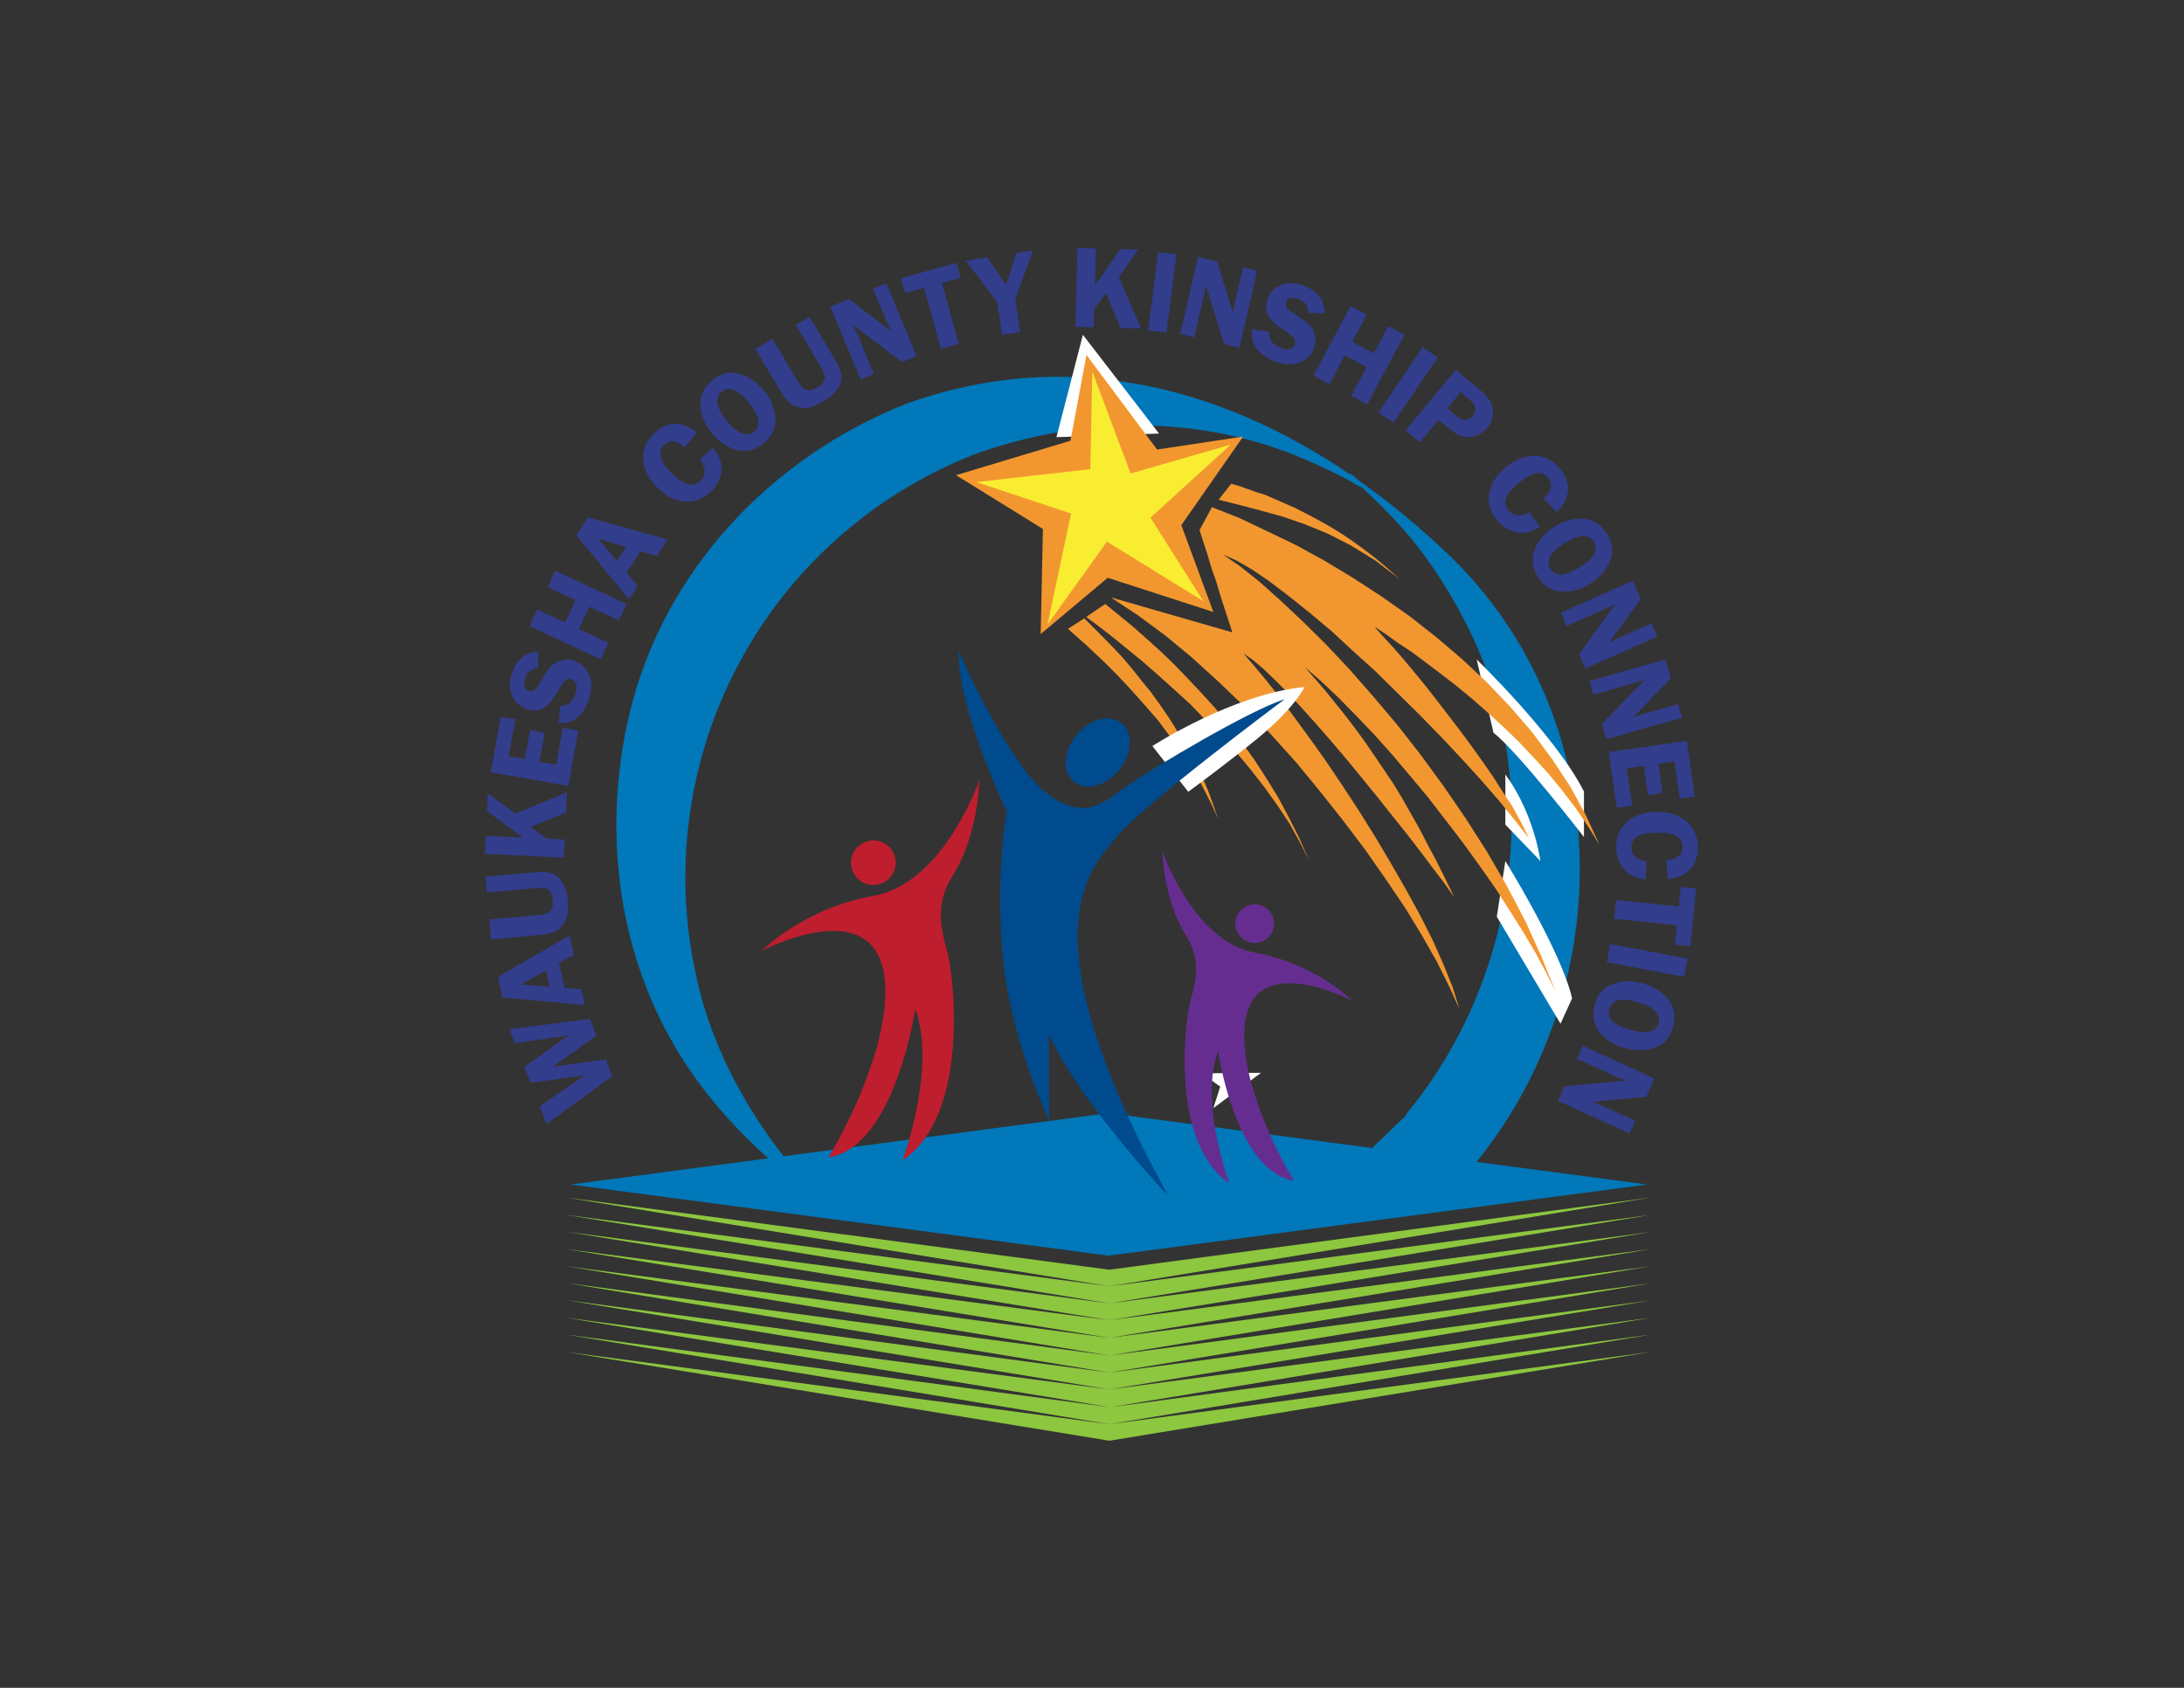 <?xml version="1.0" encoding="utf-8"?>
<!-- Generator: Adobe Illustrator 22.1.0, SVG Export Plug-In . SVG Version: 6.00 Build 0)  -->
<svg version="1.1" id="Layer_1" xmlns="http://www.w3.org/2000/svg" xmlns:xlink="http://www.w3.org/1999/xlink" x="0px" y="0px"
	 viewBox="0 0 792 612" style="enable-background:new 0 0 792 612;" xml:space="preserve">
<rect x="0" y="0" width="792" height="612" fill="#333333" stroke="none"/>
<style type="text/css">
	.Arched_x0020_Green{fill:url(#SVGID_1_);stroke:#FFFFFF;stroke-width:0.25;stroke-miterlimit:1;}
	.st0{fill-rule:evenodd;clip-rule:evenodd;fill:#0078B9;}
	.st1{fill-rule:evenodd;clip-rule:evenodd;fill:#8DC63F;}
	.st2{fill:#FFFFFF;}
	.st3{fill:#323D8C;}
	.st4{fill:#662D91;}
	.st5{fill:#BE1E2D;}
	.st6{fill-rule:evenodd;clip-rule:evenodd;fill:#F2972F;}
	.st7{fill-rule:evenodd;clip-rule:evenodd;fill:#F9ED32;}
	.st8{fill:#004B8D;}
</style>
<linearGradient id="SVGID_1_" gradientUnits="userSpaceOnUse" x1="0" y1="612" x2="0.707" y2="611.293">
	<stop  offset="0" style="stop-color:#20AC4B"/>
	<stop  offset="0.983" style="stop-color:#19361A"/>
</linearGradient>
<g>
	<g>
		<polygon class="st0" points="206.9,429.5 402,403.6 597.3,429.5 402,455.3 206.9,429.5 		"/>
		<polygon class="st1" points="402.3,522.4 205.3,490.2 402.3,516.4 205.3,483.9 402.3,510.2 205.3,477.8 402.3,503.8 205.3,471.4 
			402.3,497.7 205.3,465.2 402.3,491.5 205.3,459.1 402.3,485.1 205.3,452.9 402.3,478.7 205.3,446.6 402.3,472.6 205.3,440.5 
			402.3,466.4 205.3,434.2 402.3,460.4 598.7,434.2 402.3,466.4 598.7,440.5 402.3,472.6 598.7,446.7 402.3,478.7 598.7,452.9 
			402.3,485.1 598.7,459.1 402.3,491.5 598.7,465.3 402.3,497.7 598.7,471.5 402.3,503.8 598.7,477.8 402.9,510.2 598.7,483.9 
			402.3,516.4 598.7,490.2 402.3,522.4 		"/>
	</g>
	<polygon class="st2" points="453.3,401.6 446.6,396.9 440,401.8 442.5,394 435.8,389.2 444,389.1 446.5,381.2 449.1,389 457.3,389 
		450.7,393.9 	"/>
	<g>
		<path class="st0" d="M489.7,172.1c-0.8-1.2,1.3,0.5,3,2.1c11.4,8,22.2,17,32.5,26.8c62.1,59.5,62.3,159.1,7.9,223.1
			c-3.2,4-6.8,7.7-10.4,11.1L509.9,404c33.3-40.1,46.6-96.1,33.1-148.4c-5.2-19.7-14.7-37.9-26.6-54.4c-5.8-7.9-12.5-15-19.6-21.7
			c-1.1-1.1-2-1.9-2.8-2.7c-0.6-0.2-1.7-0.7-3.4-1.8c-5.6-3.2-11.4-5.8-17.3-8.4c-38.1-16.5-81.4-15.8-120.1-1.8
			c-77.9,30.8-120.3,113.9-99.3,195.1c5.1,19.6,14.6,38,26.5,54.4c5.8,7.9,12.5,15,19.6,21.8c2.5,2.4,4.2,4.1,5.4,5.3l-0.1,0
			c-23.8-17.4-45.2-35.8-60.6-62c-21.3-36.2-26-79.9-16.5-120.3c12.2-51.8,51.3-93.2,100.2-112.6
			C386.3,125.5,442.3,139.8,489.7,172.1z"/>
		<polygon class="st0" points="515.3,399.2 493.6,420.1 519.9,424 		"/>
	</g>
	<g>
		<path class="st3" d="M184.7,373.2l29.2-3.8l2.4,6.1l-15.9,11.3l19.3-2.7l2.4,6.1l-23.9,17.3l-2.5-6.4l14.8-10.1
			c0.1,0,0.3-0.2,0.8-0.6c0.2-0.1,0.4-0.3,0.7-0.5l-19.6,2.7l-2.3-5.7l16.1-11.5c-0.4,0-1,0.1-1.8,0.3l-17.7,2.6L184.7,373.2z"/>
		<path class="st3" d="M180.6,354.2l25.9-15l1.6,7l-5.4,3l2,9l6.1,0.5l1.3,5.7l-29.9-2.7L180.6,354.2z M199.3,357.8l-1.3-5.9
			l-9.1,5.1L199.3,357.8z"/>
		<path class="st3" d="M176,317.9l17.7-1.6c2.9-0.3,5-0.1,6.5,0.4c1.5,0.5,2.7,1.6,3.8,3.3c1.1,1.7,1.7,3.9,1.9,6.6
			c0.2,2.7,0,5-0.6,6.7c-0.7,1.7-1.7,3-3.1,3.9c-1.4,0.9-3.6,1.5-6.4,1.8l-17.7,1.6l-0.6-7.2l17.7-1.6c1.5-0.1,2.6-0.4,3.3-0.7
			c0.7-0.3,1.2-0.9,1.6-1.7c0.4-0.8,0.5-1.8,0.4-2.9c-0.1-1.3-0.4-2.3-0.9-3c-0.5-0.8-1.1-1.2-1.8-1.4c-0.7-0.2-1.9-0.2-3.5-0.1
			l-17.7,1.6L176,317.9z"/>
		<path class="st3" d="M176.2,303.1l13.4,0.6l-13-9.6l0.3-6.4l9.9,7.3l18.8-7.7l-0.4,7.4l-12.7,5.1l5.7,4.3l6.5,0.3l-0.3,6.6
			l-28.6-1.4L176.2,303.1z"/>
		<path class="st3" d="M186.9,260.8l-2.4,13.4l5.8,1l1.9-10.5l5.3,1l-1.9,10.5l6.1,1.1l2.4-13.4l5.6,1l-3.6,20.1l-28.1-5l3.6-20.1
			L186.9,260.8z"/>
		<path class="st3" d="M195.1,236.3l0.1,6c-2.4,0.1-4,1.3-4.7,3.6c-0.8,2.5-0.4,4,1.3,4.6c0.7,0.2,1.3,0.1,1.9-0.2
			c0.6-0.3,1.3-1.3,2.2-2.8c1.4-2.6,2.6-4.5,3.6-5.6c1-1.1,2.2-1.9,3.8-2.4c1.6-0.5,3.1-0.5,4.7,0c2.5,0.8,4.3,2.4,5.5,4.8
			c1.2,2.5,1.2,5.6,0.1,9.3c-0.9,2.8-2.3,5-4.1,6.5c-1.9,1.6-4.2,2.3-6.9,2.1l0.5-6.3c2.8,0.1,4.6-1.3,5.6-4.4
			c0.5-1.5,0.5-2.6,0.2-3.5c-0.3-0.9-0.9-1.5-1.7-1.7c-0.8-0.3-1.5-0.1-2.2,0.4c-0.6,0.5-1.4,1.6-2.4,3.4c-1.8,3.3-3.6,5.4-5.3,6.5
			c-1.7,1.1-3.8,1.3-6.2,0.5c-2.4-0.8-4.2-2.3-5.3-4.6c-1.1-2.3-1.2-4.9-0.3-8C187.2,239.3,190.4,236.5,195.1,236.3z"/>
		<path class="st3" d="M201.3,206.9l25.9,12.1l-2.8,6l-10.7-5l-3.8,8.1l10.7,5l-2.8,6L192,227l2.8-6l10.1,4.7l3.8-8.1l-10.1-4.7
			L201.3,206.9z"/>
		<path class="st3" d="M213.2,187.6l28.9,8l-3.9,6l-5.9-1.7l-5,7.8l4,4.7l-3.2,4.9L209,194.1L213.2,187.6z M223.7,203.4l3.3-5.1
			l-10.1-2.9L223.7,203.4z"/>
		<path class="st3" d="M252.8,156.8l-4.5,5.4c-3-2.7-5.5-3-7.6-0.7c-2.4,2.5-1.4,5.9,3.1,10.2c2.6,2.5,4.7,3.8,6.3,4
			c1.6,0.2,3-0.3,4.1-1.6c1.9-2,1.8-4.5-0.4-7.4l4.8-4.4c2.2,2.7,3.2,5.4,3,8.1c-0.2,2.8-1.3,5.3-3.5,7.5c-2.6,2.7-5.7,4.1-9.2,4
			c-3.5-0.1-7-1.7-10.3-4.9c-3.1-3-4.9-6.2-5.3-9.8c-0.4-3.6,0.7-6.8,3.5-9.6C241.5,152.6,246.9,152.3,252.8,156.8z"/>
		<path class="st3" d="M276.7,160.9c-3,2.4-6.2,3.1-9.7,2.2c-3.5-0.9-6.5-3-9-6.2c-2.6-3.3-4-6.6-4-10.2c-0.1-3.5,1.4-6.5,4.5-9
			c3.1-2.5,6.4-3.2,9.8-2.1c3.4,1.1,6.4,3.1,8.8,6.1c2.6,3.2,4,6.6,4.1,10.2C281.3,155.4,279.8,158.4,276.7,160.9z M261.8,142
			c-2.7,2.2-2.2,5.7,1.7,10.5c3.9,4.8,7.2,6.1,9.9,4c2.7-2.1,2.1-5.6-1.8-10.4C267.8,141.3,264.5,139.9,261.8,142z"/>
		<path class="st3" d="M293.6,114.9l9.1,15.3c1.5,2.5,2.3,4.5,2.4,6c0.2,1.5-0.3,3.2-1.4,4.8c-1.1,1.7-2.8,3.2-5.1,4.6
			c-2.4,1.4-4.5,2.2-6.3,2.3c-1.8,0.1-3.4-0.2-4.9-1.1c-1.5-0.9-2.9-2.5-4.4-5l-9.1-15.3l6.2-3.7l9.1,15.3c0.8,1.3,1.5,2.2,2.1,2.7
			c0.6,0.5,1.3,0.7,2.2,0.7c0.9,0,1.8-0.3,2.8-0.9c1.1-0.6,1.9-1.3,2.3-2.1c0.5-0.8,0.6-1.5,0.5-2.2c-0.1-0.7-0.6-1.8-1.4-3.2
			l-9.1-15.3L293.6,114.9z"/>
		<path class="st3" d="M321.4,102.7l11,26.4l-5.3,2.2l-17.8-13.5c0.2,0.4,0.3,0.7,0.4,0.9c0.2,0.4,0.4,0.8,0.6,1.1l6.6,15.8l-4.8,2
			l-11-26.4l6.7-2.8l15.5,11.8c-0.4-0.7-0.7-1.3-0.9-1.7l-5.8-13.8L321.4,102.7z"/>
		<path class="st3" d="M346.9,95.3l1.5,5.4l-6.8,1.9l6.1,22.1l-6.5,1.8l-6.1-22.1l-6.9,1.9l-1.5-5.4L346.9,95.3z"/>
		<path class="st3" d="M374.6,90.8l-6.4,17.7l1.8,11.9l-6.6,1l-1.8-11.9l-11.4-15l7.7-1.2l7,9.9l3.7-11.5L374.6,90.8z"/>
		<path class="st3" d="M397.4,90.1l-0.3,13.4l9.3-13.2l6.4,0.2l-7.1,10l8.1,18.6l-7.4-0.2l-5.4-12.6l-4.2,5.8l-0.2,6.6l-6.6-0.2
			l0.7-28.6L397.4,90.1z"/>
		<path class="st3" d="M426.6,92.2l-3.6,28.4l-6.6-0.8l3.6-28.4L426.6,92.2z"/>
		<path class="st3" d="M455.9,98.2l-6.4,27.9l-5.6-1.3l-6.6-21.3c-0.1,0.5-0.2,0.8-0.2,0.9c-0.1,0.5-0.1,0.9-0.2,1.2l-3.8,16.7
			l-5.1-1.2l6.4-27.9l7,1.6l5.7,18.6c0.1-0.8,0.2-1.5,0.3-1.9l3.4-14.6L455.9,98.2z"/>
		<path class="st3" d="M480.4,113.6l-6-0.2c0.1-2.4-1-4-3.4-4.9c-2.5-0.9-4-0.6-4.6,1c-0.2,0.6-0.2,1.3,0.1,1.9
			c0.3,0.6,1.2,1.4,2.7,2.3c2.5,1.6,4.3,2.9,5.4,3.9c1.1,1,1.8,2.3,2.2,3.9c0.4,1.6,0.3,3.1-0.3,4.7c-0.9,2.4-2.6,4.2-5.2,5.2
			c-2.5,1.1-5.6,0.9-9.3-0.5c-2.7-1-4.8-2.5-6.3-4.5c-1.5-2-2-4.3-1.7-7l6.3,0.9c-0.3,2.7,1.1,4.7,4,5.8c1.4,0.5,2.6,0.7,3.5,0.4
			c0.9-0.3,1.5-0.8,1.8-1.6c0.3-0.8,0.2-1.5-0.3-2.2c-0.5-0.7-1.6-1.5-3.2-2.6c-3.1-2-5.2-3.9-6.2-5.6c-1-1.8-1-3.8-0.2-6.2
			c0.9-2.4,2.5-4.1,4.9-5c2.3-1,5-0.9,8,0.2C477.8,105.4,480.4,108.8,480.4,113.6z"/>
		<path class="st3" d="M509.3,121.4l-13.5,25.2l-5.8-3.1l5.6-10.4l-7.9-4.2l-5.6,10.4l-5.8-3.1l13.5-25.2l5.8,3.1l-5.3,9.8l7.9,4.2
			l5.3-9.8L509.3,121.4z"/>
		<path class="st3" d="M521.4,129.6l-16,23.7l-5.5-3.7l16-23.7L521.4,129.6z"/>
		<path class="st3" d="M521.7,152.2l-6.8,8.2l-5.2-4.3l18.2-22l8.7,7.2c1.9,1.6,3.2,3,3.9,4.3c0.7,1.3,1,2.8,0.9,4.5
			c-0.1,1.7-0.8,3.4-2,4.9c-0.9,1.1-2,2-3.3,2.6c-1.3,0.7-2.6,1-3.8,0.9c-1.3-0.1-2.4-0.3-3.3-0.7c-0.9-0.4-2.1-1.3-3.7-2.6
			L521.7,152.2z M524.8,148.1l3.4,2.8c1.3,1.1,2.4,1.5,3.4,1.3c1-0.2,1.8-0.6,2.5-1.4c0.7-0.9,1-1.8,0.9-2.8c-0.1-1-0.8-2-2-3
			l-3.3-2.8L524.8,148.1z"/>
		<path class="st3" d="M564.5,185.8l-4.8-5.1c3-2.7,3.6-5.2,1.6-7.5c-2.2-2.7-5.7-2.1-10.5,1.9c-2.8,2.3-4.3,4.2-4.7,5.8
			c-0.4,1.5,0,3,1.1,4.3c1.8,2.1,4.2,2.3,7.4,0.5l3.8,5.3c-2.9,1.9-5.7,2.5-8.4,2c-2.7-0.5-5.1-1.9-7.1-4.3
			c-2.4-2.9-3.4-6.1-2.9-9.6c0.5-3.5,2.5-6.7,6.1-9.7c3.3-2.8,6.8-4.1,10.4-4.1c3.6,0,6.6,1.5,9.2,4.6
			C570,175.1,569.6,180.4,564.5,185.8z"/>
		<path class="st3" d="M557.6,209c-2-3.3-2.4-6.6-1-9.9c1.3-3.3,3.8-6.1,7.2-8.2c3.5-2.2,7.1-3.1,10.6-2.8c3.5,0.3,6.3,2.2,8.4,5.5
			c2.1,3.4,2.4,6.7,1,10c-1.5,3.3-3.8,6-7.1,8c-3.5,2.2-7,3.2-10.6,2.9C562.5,214.3,559.7,212.5,557.6,209z M578,196.5
			c-1.9-3-5.4-2.8-10.6,0.4c-5.3,3.3-7,6.4-5.1,9.4c1.8,2.9,5.3,2.7,10.6-0.6C578.1,202.5,579.8,199.4,578,196.5z"/>
		<path class="st3" d="M601,230.8l-26.1,11.6l-2.3-5.2l13.1-18.1c-0.4,0.2-0.7,0.4-0.9,0.4c-0.4,0.2-0.8,0.4-1.1,0.6l-15.6,6.9
			l-2.1-4.8l26.1-11.6l2.9,6.6L583.5,233c0.7-0.4,1.3-0.7,1.7-0.9l13.7-6.1L601,230.8z"/>
		<path class="st3" d="M610,260.2l-27.5,7.8l-1.6-5.5l15.5-16c-0.5,0.1-0.8,0.2-0.9,0.3c-0.5,0.2-0.8,0.3-1.2,0.4l-16.5,4.7l-1.4-5
			l27.5-7.8l2,6.9l-13.6,14c0.8-0.3,1.4-0.5,1.8-0.6l14.4-4.1L610,260.2z"/>
		<path class="st3" d="M609.2,289.6l-2-13.5l-5.8,0.8l1.5,10.6l-5.3,0.8l-1.5-10.6l-6.2,0.9l2,13.5l-5.6,0.8l-2.9-20.2l28.3-4.1
			l2.9,20.2L609.2,289.6z"/>
		<path class="st3" d="M604.8,318.8l-0.6-7c4-0.2,6-1.8,6-4.8c-0.1-3.5-3.2-5.2-9.4-5.1c-3.6,0.1-6,0.6-7.3,1.5
			c-1.3,1-1.9,2.3-1.9,4c0,2.8,1.9,4.4,5.5,5l-0.3,6.5c-3.4-0.4-6.1-1.6-7.9-3.7c-1.8-2.1-2.7-4.7-2.8-7.8c-0.1-3.8,1.2-6.9,3.8-9.3
			c2.6-2.4,6.2-3.7,10.8-3.7c4.3-0.1,7.9,1,10.7,3.3c2.8,2.2,4.2,5.4,4.3,9.3C615.8,313.9,612.2,317.8,604.8,318.8z"/>
		<path class="st3" d="M613,343.1l-5.6-0.6l0.7-7l-22.8-2.4l0.7-6.8l22.8,2.4l0.7-7.1l5.6,0.6L613,343.1z"/>
		<path class="st3" d="M610.8,354.2l-28.1-5.3l1.2-6.6l28.1,5.3L610.8,354.2z"/>
		<path class="st3" d="M578.4,364c1.1-3.7,3.3-6.1,6.7-7.3c3.4-1.2,7-1.2,11,0c4,1.2,7,3.2,9.1,6c2.1,2.8,2.5,6.2,1.4,9.9
			c-1.1,3.8-3.4,6.3-6.9,7.4c-3.4,1.1-7,1.1-10.7,0c-4-1.2-7-3.2-9.2-6C577.8,371.2,577.3,367.9,578.4,364z M601.4,371.1
			c1-3.4-1.5-5.9-7.4-7.7c-5.9-1.8-9.4-1-10.4,2.4c-1,3.3,1.5,5.8,7.4,7.5C596.9,375.1,600.4,374.3,601.4,371.1z"/>
		<path class="st3" d="M590.9,411l-26-11.9l2.4-5.2l22.2-2.1c-0.5-0.2-0.7-0.3-0.9-0.4c-0.5-0.2-0.9-0.3-1.2-0.4l-15.6-7.1l2.2-4.7
			l26,11.9l-3,6.6l-19.4,1.8c0.8,0.3,1.4,0.5,1.8,0.7l13.6,6.2L590.9,411z"/>
	</g>
	<path class="st2" d="M535.5,239.1c0,0,28.9,28,38.9,47.9v16.5c0,0-23.9-30.9-32.8-37.8L535.5,239.1z"/>
	<path class="st2" d="M545.9,280.8V299l12.7,13.2C558.6,312.2,556.5,295.3,545.9,280.8z"/>
	<path class="st2" d="M545.9,312.2c0,0,20.3,32.7,24.2,49.8l-4.2,9.2l-23.1-38.8L545.9,312.2z"/>
	<g>
		<path class="st4" d="M462,334.9c0,3.9-3.1,7-7,7c-3.9,0-7-3.2-7-7c0-3.9,3.2-7,7-7C458.9,327.9,462,331,462,334.9z"/>
		<path class="st4" d="M451.5,381.1c2.4,22.2,17.7,47,17.7,47c-21.2-3.4-27.5-47-27.5-47c-6.9,18.6,4.1,47.9,4.1,47.9
			c-21.5-14.4-16.2-59-14-66.5c2.2-7.5,3.5-15-1.6-23.1c-8.6-13.7-8.6-30.6-8.6-30.6s11.1,32.5,33.4,36.6
			c22.3,4.1,35.4,17.5,35.4,17.5S447.1,339.9,451.5,381.1z"/>
	</g>
	<g>
		<path class="st5" d="M308.6,312.8c0,4.5,3.6,8.1,8.1,8.1c4.5,0,8.1-3.6,8.1-8.1c0-4.5-3.6-8.1-8.1-8.1
			C312.2,304.8,308.6,308.4,308.6,312.8z"/>
		<path class="st5" d="M320.7,365.8c-2.7,25.4-20.3,53.9-20.3,53.9c24.3-3.9,31.5-53.9,31.5-53.9c7.9,21.3-4.6,54.9-4.6,54.9
			c24.7-16.5,18.6-67.6,16.1-76.2c-2.5-8.6-4-17.2,1.8-26.5c9.9-15.7,9.9-35.1,9.9-35.1s-12.7,37.3-38.3,41.9
			c-25.6,4.6-40.6,20-40.6,20S325.7,318.6,320.7,365.8z"/>
	</g>
	<polygon class="st2" points="383.1,158.5 392.7,121.4 420.3,157.2 	"/>
	<g>
		<polygon class="st6" points="401.7,209.5 377.4,229.9 378.2,191.8 346.7,172.3 388.2,159.8 394,128.7 419.6,163 450.8,158.3 
			428.4,190.4 440,221.9 401.7,209.5 401.7,209.5 401.7,209.5 		"/>
		<polygon class="st7" points="401.4,196.4 379.9,226.4 388.4,186.2 354.1,174.8 395.4,170.1 396.1,134.7 410,171.7 446.3,161.2 
			417.2,187.7 436.3,217.9 401.4,196.4 401.4,196.4 401.4,196.4 		"/>
		<polygon class="st6" points="529.2,365.8 526.8,358 523.5,349.8 519.6,341 515,331.9 509.9,322.6 504.5,313.2 498.8,303.6 
			493,294.3 487,285.1 481,276.2 475.1,267.9 469.4,260.1 464.1,252.9 459.2,246.7 454.6,241.2 450.9,236.9 454.1,239.1 
			457.9,242.3 462.1,246.3 466.7,250.9 471.8,256.4 477.1,262.3 482.7,268.7 488.3,275.3 493.9,282.1 499.5,289 504.9,295.8 
			510.2,302.4 515.2,308.9 519.7,314.9 523.9,320.4 527.4,325.4 524.1,318.6 520.9,312.2 517.7,306.2 514.6,300.2 511.4,294.6 
			508.3,289.1 505.1,283.9 501.8,279 498.5,274.1 495.2,269.3 491.8,264.6 488.3,260 484.7,255.5 481,250.9 477.1,246.4 
			473.2,241.9 479.2,247.1 485.4,253 491.7,259.4 498.4,266.4 505,273.8 511.5,281.5 518.1,289.4 524.4,297.6 530.7,305.8 
			536.6,314 542.3,322.1 547.5,330.2 552.4,338 556.8,345.4 560.7,352.7 564,359.3 558.9,346.7 553.2,334.1 546.6,321.5 
			539.4,309.1 531.7,297 523.6,285.2 515.2,273.7 506.6,262.7 497.8,252.3 489.1,242.4 480.6,233.4 472.1,225 464.2,217.6 
			456.8,211 449.8,205.4 443.4,201 448.3,203.2 453.9,206.4 460.2,210.7 467.2,216 474.7,222 482.7,228.7 490.6,236 498.9,243.5 
			507,251.5 515.1,259.5 523,267.6 530.5,275.6 537.5,283.3 543.9,290.7 549.5,297.6 554.4,303.9 552.8,300.5 550.7,296.5 
			548.2,292 545,287.2 541.7,282 537.9,276.5 533.9,270.9 529.7,265.2 525.4,259.6 521.1,254 516.8,248.5 512.6,243.4 508.6,238.6 
			504.9,234.4 501.4,230.6 498.4,227.2 502.5,229.9 506.9,233.1 511.8,236.3 516.9,240.1 522.2,244.1 527.8,248.4 533.5,253.1 
			539.2,258.1 544.9,263.3 550.6,268.8 556,274.5 561.5,280.5 566.5,286.6 571.4,293 575.8,299.5 580,306.3 575.1,295.6 
			569.5,285.3 562.9,275.3 555.7,265.6 547.7,256.3 539.2,247.4 530.1,238.9 520.7,230.9 511,223.3 500.9,216.2 490.6,209.5 
			480.3,203.3 469.9,197.6 459.5,192.6 449.6,187.9 439.5,183.9 435,192.2 436.5,196.9 438,201.5 439.4,206.2 441,210.7 
			442.4,215.5 443.9,220.1 445.4,224.7 446.9,229.3 402.8,216.6 412.5,223 422.3,230.2 432.1,238.3 441.9,247.2 451.5,256.4 
			460.9,266.3 470.1,276.5 478.8,287.1 487.2,297.7 495.2,308.3 502.6,318.9 509.5,329.1 515.6,339.1 521,348.6 525.5,357.6 
			529.2,365.8 529.2,365.8 		"/>
		<polygon class="st6" points="400.8,219 405.6,222.9 410.6,227 415.7,231.5 420.8,236.1 425.8,240.9 430.8,246.1 435.8,251.4 
			440.8,256.9 445.5,262.9 450.3,269.1 454.9,275.5 459.3,282.3 463.6,289.3 467.5,296.6 471.3,304.2 474.8,312.2 471.5,305.6 
			467.8,298.9 463.5,292.4 458.8,285.8 453.9,279.5 448.6,273.1 443,267.1 437.3,261.2 431.7,255.4 425.9,250.1 420.1,244.9 
			414.4,239.9 408.9,235.4 403.6,231.1 398.6,227.2 393.9,223.7 400.8,219 400.8,219 400.8,219 		"/>
		<polygon class="st6" points="393.2,224.2 396.4,227.4 399.7,230.7 403.2,234.3 406.8,238.1 410.3,242.2 413.8,246.6 417.4,251 
			420.7,255.6 424,260.4 427.1,265.4 430.1,270.5 433,275.7 435.6,280.9 437.9,286.2 439.9,291.6 441.7,296.9 439.4,291.7 
			436.7,286.4 433.9,281.1 430.7,276.1 427.3,271 423.6,266.1 420.1,261.4 416.2,256.9 412.4,252.6 408.6,248.4 404.7,244.3 
			400.9,240.5 397.2,237 393.7,233.7 390.3,230.7 387.3,228 393.2,224.2 393.2,224.2 		"/>
		<polygon class="st6" points="446.5,175.4 449.3,176.2 452.1,177.2 455.2,178.3 458.7,179.4 462.2,180.9 465.8,182.5 469.7,184.2 
			473.6,186.2 477.6,188.3 481.9,190.7 486,193.2 490.2,196 494.5,199.1 498.8,202.4 503.1,206 507.5,209.9 498.7,203.2 
			490.1,197.9 481.5,193.5 473.2,190.1 465.1,187.3 457.1,185.1 449.5,183.1 441.9,181.2 446.5,175.4 446.5,175.4 		"/>
	</g>
	<path class="st2" d="M417.9,270.5c0,0,29.2-18.9,55.2-21.4c0,0-3.5,7.5-17,18.6c-10.1,8.3-25.2,19.4-25.2,19.4L417.9,270.5z"/>
	<g>
		<path class="st8" d="M389.5,283.5c4.3,3.5,11.6,1.5,16.4-4.4c4.7-5.9,5.1-13.5,0.8-16.9c-4.3-3.5-11.6-1.5-16.4,4.4
			C385.5,272.5,385.2,280.1,389.5,283.5z"/>
		<path class="st8" d="M347.7,236.2c0,0,18.1,41.3,32.2,51.7c14.1,10.4,20.9,2.5,29.9-3.7c9-6.1,42.8-26.4,56.1-30.7
			c0,0-53.2,39.7-61.2,50.2c-7.9,10.5-35.2,31.4,19,130c0,0-32.1-33.8-43.3-58.6l0.1,31.3c0,0-14.8-31-17.1-61.9
			c-2.2-31,1.7-50.1,1.7-50.1S347.1,256.7,347.7,236.2z"/>
	</g>
</g>
</svg>
